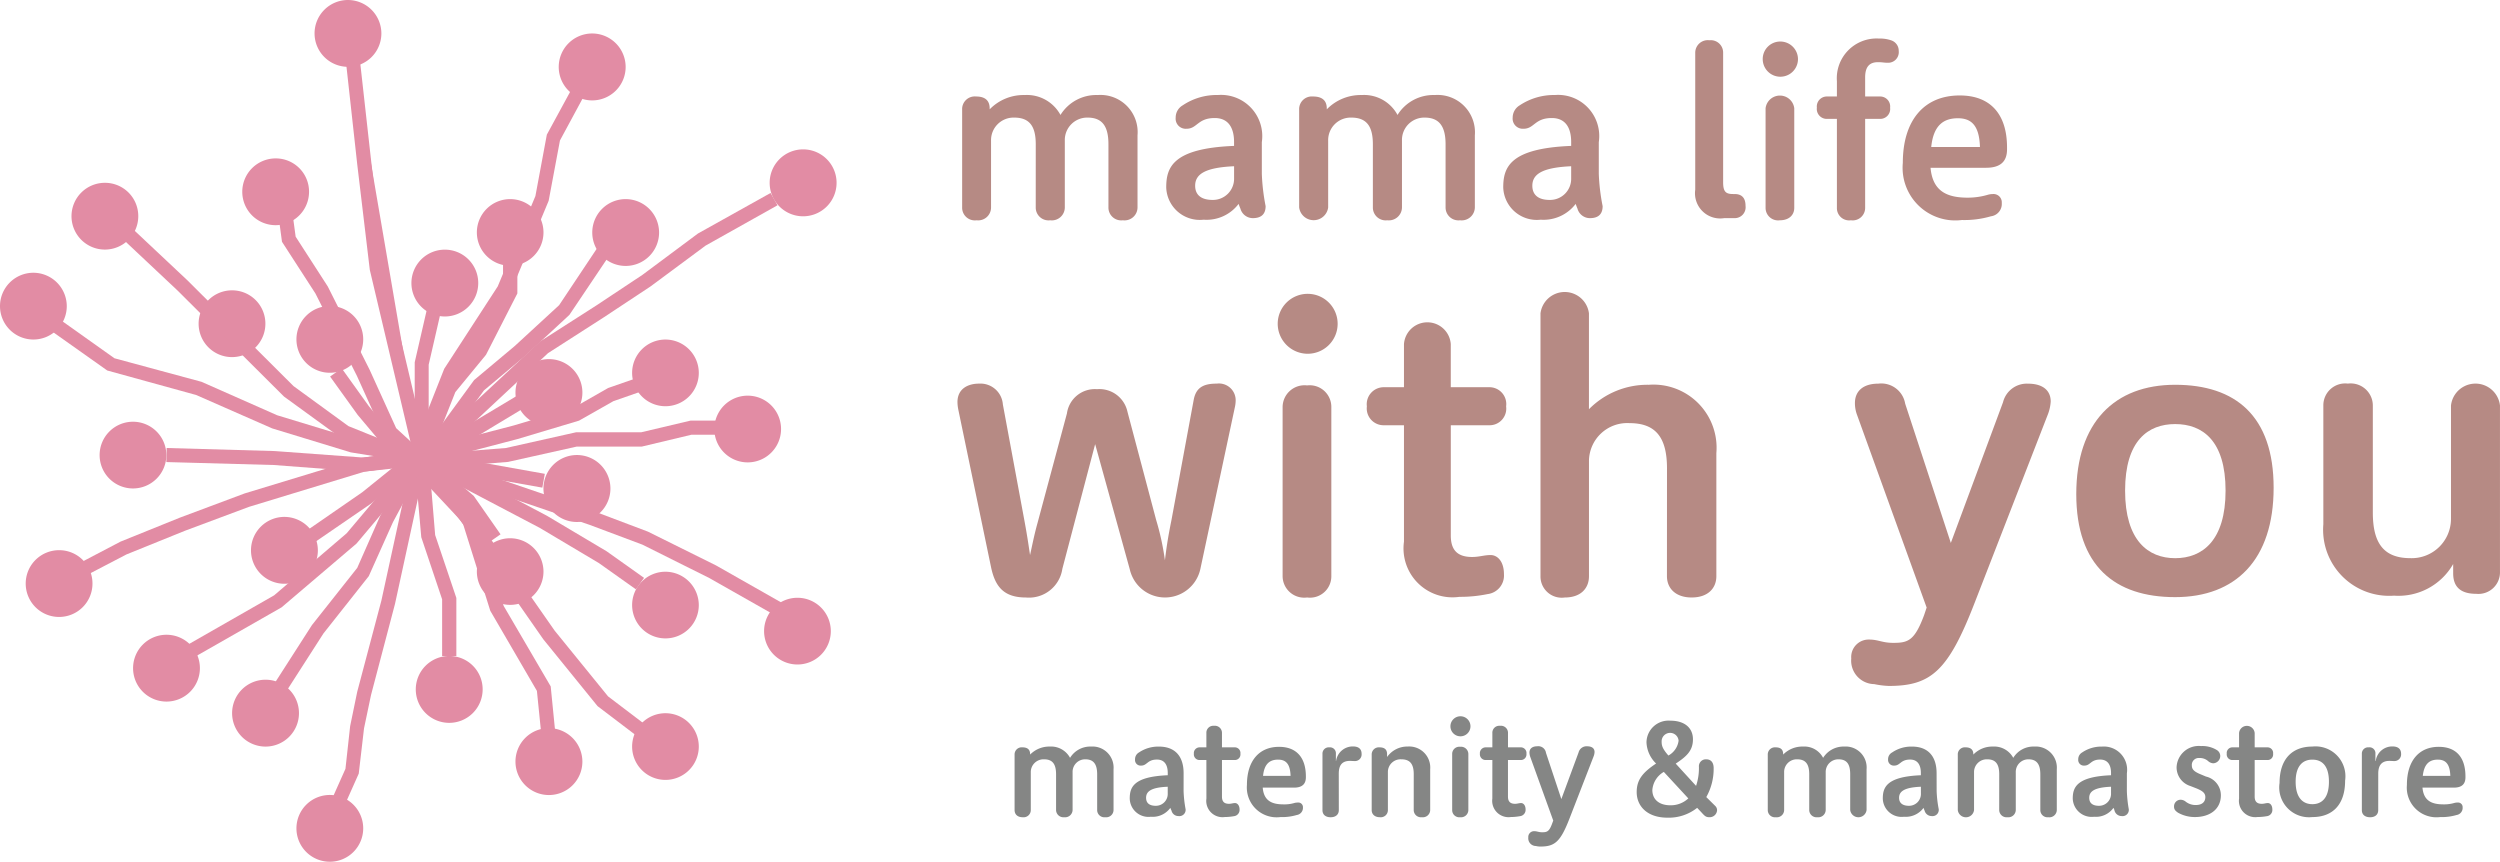 <svg xmlns="http://www.w3.org/2000/svg" width="101.539" height="35.002" viewBox="0 0 101.539 35.002">
  <defs>
    <style>
      .cls-1 {
        fill: #e28ca4;
      }

      .cls-2 {
        fill: #b68a84;
      }

      .cls-3 {
        fill: #858685;
      }
    </style>
  </defs>
  <title>アセット 41</title>
  <g id="レイヤー_2" data-name="レイヤー 2">
    <g id="content">
      <g>
        <path class="cls-1" d="M19.424,11.501a1.357,1.357,0,1,1-1.361-1.361,1.355,1.355,0,0,1,1.361,1.361"/>
        <path class="cls-1" d="M25.411,2.714a1.359,1.359,0,1,1-1.356-1.354,1.361,1.361,0,0,1,1.356,1.354"/>
        <path class="cls-1" d="M26.769,9.443A1.357,1.357,0,1,1,25.411,8.087a1.359,1.359,0,0,1,1.358,1.356"/>
        <path class="cls-1" d="M15.49,1.359A1.357,1.357,0,1,1,14.129,0,1.362,1.362,0,0,1,15.49,1.359"/>
        <path class="cls-1" d="M12.552,7.795a1.356,1.356,0,1,1-1.352-1.361A1.35,1.35,0,0,1,12.552,7.795"/>
        <path class="cls-1" d="M5.616,8.784A1.356,1.356,0,1,1,4.262,7.425,1.351,1.351,0,0,1,5.616,8.784"/>
        <path class="cls-1" d="M22.074,9.443a1.353,1.353,0,1,1-1.354-1.356,1.354,1.354,0,0,1,1.354,1.356"/>
        <path class="cls-1" d="M33.978,7.425a1.359,1.359,0,1,1-1.352-1.358A1.358,1.358,0,0,1,33.978,7.425"/>
        <path class="cls-1" d="M14.752,13.791a1.356,1.356,0,1,1-1.352-1.363,1.353,1.353,0,0,1,1.352,1.363"/>
        <path class="cls-1" d="M10.779,13.15A1.356,1.356,0,1,1,9.428,11.792a1.352,1.352,0,0,1,1.351,1.358"/>
        <path class="cls-1" d="M2.712,12.428a1.356,1.356,0,1,1-1.352-1.35A1.36,1.36,0,0,1,2.712,12.428"/>
        <path class="cls-1" d="M6.756,18.481a1.355,1.355,0,1,1-1.351-1.352,1.355,1.355,0,0,1,1.351,1.352"/>
        <path class="cls-1" d="M12.91,22.346a1.358,1.358,0,1,1-1.361-1.352,1.363,1.363,0,0,1,1.361,1.352"/>
        <path class="cls-1" d="M3.756,23.705A1.356,1.356,0,1,1,2.398,22.346a1.351,1.351,0,0,1,1.358,1.359"/>
        <path class="cls-1" d="M8.119,27.137a1.357,1.357,0,1,1-1.363-1.356,1.356,1.356,0,0,1,1.363,1.356"/>
        <path class="cls-1" d="M12.143,28.968a1.358,1.358,0,1,1-1.365-1.361,1.357,1.357,0,0,1,1.365,1.361"/>
        <path class="cls-1" d="M14.752,33.646a1.356,1.356,0,1,1-1.352-1.358,1.355,1.355,0,0,1,1.352,1.358"/>
        <path class="cls-1" d="M19.603,28a1.358,1.358,0,1,1-1.356-1.357,1.353,1.353,0,0,1,1.356,1.357"/>
        <path class="cls-1" d="M23.654,30.934a1.359,1.359,0,1,1-1.363-1.361,1.364,1.364,0,0,1,1.363,1.361"/>
        <path class="cls-1" d="M28.382,30.322a1.354,1.354,0,1,1-1.358-1.354,1.354,1.354,0,0,1,1.358,1.354"/>
        <path class="cls-1" d="M22.074,23.22a1.353,1.353,0,1,1-1.354-1.359,1.358,1.358,0,0,1,1.354,1.359"/>
        <path class="cls-1" d="M23.654,15.908a1.359,1.359,0,1,1-2.717,0,1.359,1.359,0,0,1,2.717,0"/>
        <path class="cls-1" d="M28.382,15.147a1.354,1.354,0,1,1-1.358-1.356,1.356,1.356,0,0,1,1.358,1.356"/>
        <path class="cls-1" d="M31.723,17.425a1.355,1.355,0,0,1-2.71,0,1.355,1.355,0,1,1,2.71,0"/>
        <path class="cls-1" d="M24.793,19.84a1.36,1.36,0,1,1-1.359-1.359,1.362,1.362,0,0,1,1.359,1.359"/>
        <path class="cls-1" d="M33.744,25.634a1.355,1.355,0,1,1-1.354-1.355A1.355,1.355,0,0,1,33.744,25.634"/>
        <path class="cls-1" d="M28.382,24.582a1.354,1.354,0,1,1-1.358-1.361,1.36,1.36,0,0,1,1.358,1.361"/>
        <polygon class="cls-1" points="17.391 18.194 16.855 17.983 18.042 14.979 20.216 11.632 21.746 7.963 22.21 5.469 23.395 3.29 23.899 3.564 22.743 5.705 22.284 8.155 20.714 11.924 18.543 15.264 17.391 18.194"/>
        <polyline class="cls-1" points="14.284 2.062 14.795 6.64 15.296 10.892 17.12 18.607"/>
        <polygon class="cls-1" points="16.844 18.675 15.02 10.962 14.509 6.672 14.005 2.096 14.571 2.025 15.082 6.607 15.586 10.864 17.409 18.544 16.844 18.675"/>
        <polygon class="cls-1" points="17.411 18.607 16.842 18.607 16.844 14.714 17.384 12.367 17.943 12.498 17.411 14.814 17.411 18.607"/>
        <polygon class="cls-1" points="17.391 18.709 16.855 18.495 18.026 15.591 19.273 14.072 20.431 11.777 20.431 10.512 21.013 10.512 21.013 11.918 19.739 14.41 18.494 15.925 17.391 18.709"/>
        <polygon class="cls-1" points="17.641 18.753 17.141 18.457 17.551 17.77 19.257 15.436 20.905 14.055 22.71 12.394 24.379 9.889 24.86 10.209 23.127 12.789 21.287 14.491 19.656 15.856 18.035 18.085 17.641 18.753"/>
        <polygon class="cls-1" points="17.272 19.012 16.975 18.535 18.775 17.406 20.953 16.101 21.247 16.592 19.075 17.901 17.272 19.012"/>
        <polygon class="cls-1" points="17.743 18.56 17.352 18.142 21.929 13.873 24.218 12.408 26.094 11.163 28.348 9.484 31.297 7.838 31.578 8.338 28.659 9.975 26.424 11.632 24.532 12.883 22.257 14.344 17.743 18.56"/>
        <polygon class="cls-1" points="17.468 18.761 17.319 18.203 20.867 17.28 23.317 16.549 24.697 15.76 26.343 15.187 26.538 15.727 24.914 16.293 23.517 17.085 21.013 17.834 17.468 18.761"/>
        <polygon class="cls-1" points="31.587 25.053 28.806 23.476 26.094 22.122 23.953 21.319 17.299 19.054 17.489 18.506 24.144 20.772 26.317 21.593 29.08 22.964 31.873 24.55 31.587 25.053"/>
        <polygon class="cls-1" points="25.828 23.937 24.325 22.87 21.929 21.444 17.529 19.132 17.797 18.617 22.208 20.945 24.639 22.391 26.158 23.47 25.828 23.937"/>
        <polygon class="cls-1" points="19.859 22.028 18.789 20.499 16.229 18.345 19.15 18.713 22.128 19.244 22.027 19.806 19.068 19.279 18.089 19.154 19.24 20.14 20.33 21.702 19.859 22.028"/>
        <polygon class="cls-1" points="26.268 30.199 24.269 28.679 22.066 25.964 18.684 21.113 16.271 18.535 20.546 18.196 23.395 17.558 26.04 17.558 28.052 17.082 29.91 17.082 29.91 17.656 28.087 17.656 26.069 18.138 23.426 18.138 20.633 18.761 17.506 19.01 19.132 20.748 22.529 25.616 24.697 28.284 26.613 29.74 26.268 30.199"/>
        <polygon class="cls-1" points="22.003 30.002 21.807 28.061 19.913 24.807 18.811 21.294 16.893 18.779 17.352 18.428 19.347 21.073 20.457 24.61 22.367 27.878 22.572 29.943 22.003 30.002"/>
        <polygon class="cls-1" points="18.535 26.644 17.957 26.644 17.957 24.342 17.11 21.818 16.869 19.081 17.451 19.032 17.674 21.731 18.535 24.286 18.535 26.644"/>
        <polygon class="cls-1" points="13.661 33.458 13.139 33.224 14.031 31.226 14.221 29.494 14.509 28.096 15.49 24.394 16.706 18.813 17.261 18.934 16.043 24.528 15.069 28.229 14.785 29.583 14.571 31.42 13.661 33.458"/>
        <polygon class="cls-1" points="11.386 28.455 10.9 28.145 12.668 25.391 14.509 23.065 15.441 20.953 16.637 18.742 17.141 19.01 15.963 21.202 14.977 23.402 13.139 25.725 11.386 28.455"/>
        <polygon class="cls-1" points="7.547 26.887 7.262 26.394 11.134 24.18 14.08 21.659 16.67 18.587 17.11 18.955 14.478 22.079 11.435 24.669 7.547 26.887"/>
        <polygon class="cls-1" points="12.776 22.028 12.452 21.555 14.716 19.991 16.71 18.382 17.065 18.825 15.066 20.457 12.776 22.028"/>
        <polygon class="cls-1" points="14.757 19.163 11.125 18.887 6.756 18.767 6.769 18.196 11.154 18.32 14.749 18.583 16.67 18.32 16.748 18.887 14.757 19.163"/>
        <polygon class="cls-1" points="3.299 23.476 3.036 22.973 4.896 21.998 7.302 21.026 9.939 20.04 14.716 18.587 16.485 18.395 16.549 18.963 14.812 19.154 10.119 20.584 7.512 21.557 5.135 22.519 3.299 23.476"/>
        <polygon class="cls-1" points="16.666 18.767 14.241 18.372 11.056 17.4 7.969 16.044 4.356 15.048 1.695 13.164 2.038 12.696 4.648 14.551 8.186 15.508 11.257 16.866 14.375 17.814 16.748 18.196 16.666 18.767"/>
        <polygon class="cls-1" points="16.2 18.749 13.855 17.793 11.534 16.106 7.208 11.797 4.585 9.331 4.985 8.917 7.608 11.382 11.922 15.682 14.152 17.307 16.414 18.22 16.2 18.749"/>
        <polygon class="cls-1" points="16.748 18.735 15.49 17.996 14.527 16.851 13.407 15.294 13.878 14.959 14.982 16.498 15.89 17.59 17.038 18.234 16.748 18.735"/>
        <polygon class="cls-1" points="16.518 18.562 15.611 17.732 14.495 15.264 12.812 11.921 11.453 9.82 11.263 8.409 11.835 8.331 12.008 9.613 13.313 11.636 15.011 15.015 16.09 17.389 16.904 18.138 16.518 18.562"/>
        <path class="cls-2" d="M42.068,5.862c0-.732-.25-1.086-.877-1.086a.916.916,0,0,0-.939.933V8.426a.523.523,0,0,1-.587.521.516.516,0,0,1-.587-.521V4.452a.513.513,0,0,1,.562-.533c.402,0,.556.192.556.488v.034a1.918,1.918,0,0,1,1.418-.581,1.551,1.551,0,0,1,1.458.809,1.708,1.708,0,0,1,1.51-.809A1.51,1.51,0,0,1,46.201,5.498V8.426a.528.528,0,0,1-.595.521.519.519,0,0,1-.586-.521V5.862c0-.732-.248-1.086-.85-1.086a.91.91,0,0,0-.922.933V8.426a.528.528,0,0,1-.595.521.52.52,0,0,1-.586-.521Z"/>
        <path class="cls-2" d="M51.25,7.062a8.296,8.296,0,0,0,.154,1.31c0,.322-.174.488-.522.488a.525.525,0,0,1-.502-.387c-.02-.047-.049-.119-.073-.192a1.632,1.632,0,0,1-1.421.642,1.364,1.364,0,0,1-1.519-1.309c0-.82.267-1.59,2.755-1.688V5.765c0-.529-.199-.971-.787-.971-.693,0-.711.435-1.14.435a.41.41,0,0,1-.444-.452.57.57,0,0,1,.286-.499,2.47,2.47,0,0,1,1.429-.419,1.674,1.674,0,0,1,1.784,1.914Zm-1.127-.31c-1.182.053-1.581.323-1.581.792,0,.362.232.576.711.576a.859.859,0,0,0,.87-.883Z"/>
        <path class="cls-2" d="M55.76,5.862c0-.732-.252-1.086-.879-1.086a.916.916,0,0,0-.937.933V8.426a.594.594,0,0,1-1.178,0V4.452a.514.514,0,0,1,.56-.533c.406,0,.562.192.562.488v.034a1.922,1.922,0,0,1,1.419-.581,1.54,1.54,0,0,1,1.454.809,1.712,1.712,0,0,1,1.514-.809A1.518,1.518,0,0,1,59.902,5.498V8.426a.535.535,0,0,1-.602.521.523.523,0,0,1-.587-.521V5.862c0-.732-.256-1.086-.854-1.086a.906.906,0,0,0-.917.933V8.426a.533.533,0,0,1-.596.521.521.521,0,0,1-.586-.521Z"/>
        <path class="cls-2" d="M64.936,7.062a8.216,8.216,0,0,0,.156,1.31c0,.322-.172.488-.515.488a.523.523,0,0,1-.507-.387c-.02-.047-.049-.119-.073-.192a1.637,1.637,0,0,1-1.419.642,1.365,1.365,0,0,1-1.523-1.309c0-.82.27-1.59,2.759-1.688V5.765c0-.529-.198-.971-.787-.971-.698,0-.709.435-1.145.435a.413.413,0,0,1-.444-.452.582.582,0,0,1,.286-.499,2.508,2.508,0,0,1,1.434-.419A1.671,1.671,0,0,1,64.936,5.774Zm-1.122-.31c-1.18.053-1.577.323-1.577.792,0,.362.232.576.703.576a.857.857,0,0,0,.874-.883Z"/>
        <path class="cls-2" d="M70.028,8.86A1.023,1.023,0,0,1,68.853,7.706V2.148a.51.51,0,0,1,.573-.513.503.503,0,0,1,.56.513V7.399c0,.395.112.482.41.482h.056c.29,0,.444.156.444.48a.442.442,0,0,1-.473.498Z"/>
        <path class="cls-2" d="M71.594,2.4a.711.711,0,0,1,.694-.713.718.718,0,0,1,.738.713.716.716,0,1,1-1.432,0m.116,1.996a.587.587,0,0,1,1.165,0V8.442c0,.285-.205.505-.587.505a.508.508,0,0,1-.578-.505Z"/>
        <path class="cls-2" d="M75.754,4.829V8.442a.507.507,0,0,1-.578.505.498.498,0,0,1-.569-.505V4.829h-.411a.404.404,0,0,1-.403-.455.407.407,0,0,1,.403-.455h.411V3.299a1.615,1.615,0,0,1,1.708-1.733,1.401,1.401,0,0,1,.508.076.445.445,0,0,1,.295.428.431.431,0,0,1-.45.479c-.147,0-.219-.024-.388-.024-.317,0-.526.15-.526.618v.776h.604a.406.406,0,0,1,.41.455.404.404,0,0,1-.41.455Z"/>
        <path class="cls-2" d="M78.41,6.814c.085.944.654,1.214,1.508,1.214a2.86,2.86,0,0,0,.797-.111.818.818,0,0,1,.227-.036.337.337,0,0,1,.361.364.505.505,0,0,1-.441.54,3.837,3.837,0,0,1-1.178.151,2.139,2.139,0,0,1-2.4-2.32c0-1.722.857-2.739,2.311-2.739,1.249,0,1.922.761,1.922,2.113v.075c0,.466-.236.749-.852.749Zm2.007-.843c-.027-.926-.391-1.168-.897-1.168-.578,0-.992.282-1.082,1.168Z"/>
        <path class="cls-2" d="M46.957,21.115a10.569,10.569,0,0,1,.357,1.641c.052-.42.103-.834.267-1.641l.901-4.87c.094-.517.411-.664.937-.664a.68.68,0,0,1,.768.698,1.287,1.287,0,0,1-.025.227L48.755,23.102a1.468,1.468,0,0,1-2.868.022l-1.407-5.085-1.332,5.064a1.368,1.368,0,0,1-1.476,1.165c-.91,0-1.256-.448-1.421-1.238L38.919,16.621a1.657,1.657,0,0,1-.031-.288c0-.565.455-.752.874-.752a.913.913,0,0,1,.97.846l.886,4.776c.109.587.17,1.028.218,1.341.078-.346.163-.797.301-1.292l1.197-4.46a1.145,1.145,0,0,1,1.223-.985,1.166,1.166,0,0,1,1.236.918Z"/>
        <path class="cls-2" d="M51.895,13.144a1.217,1.217,0,1,1,1.194,1.224,1.22,1.22,0,0,1-1.194-1.224m.199,3.384a.89.89,0,0,1,.995-.874.879.879,0,0,1,.984.874v6.874a.867.867,0,0,1-.984.865.878.878,0,0,1-.995-.865Z"/>
        <path class="cls-2" d="M57.023,17.272h-.818a.684.684,0,0,1-.689-.767.691.691,0,0,1,.689-.778h.818V13.975a.953.953,0,0,1,1.901,0v1.752h1.559a.684.684,0,0,1,.689.778.677.677,0,0,1-.689.767H58.925v4.475c0,.551.228.875.865.875.297,0,.484-.078.752-.078.279,0,.542.257.542.779a.758.758,0,0,1-.664.806,5.491,5.491,0,0,1-1.144.112,1.988,1.988,0,0,1-2.253-2.24Z"/>
        <path class="cls-2" d="M67.706,19.025c0-1.238-.442-1.839-1.521-1.839a1.554,1.554,0,0,0-1.648,1.52v4.697c0,.49-.33.865-.986.865a.862.862,0,0,1-.983-.865V12.726a.992.992,0,0,1,1.968,0V16.621a3.337,3.337,0,0,1,2.431-.993,2.564,2.564,0,0,1,2.744,2.775v4.999c0,.49-.341.865-1.004.865-.654,0-1.003-.374-1.003-.865Z"/>
        <path class="cls-2" d="M80.203,24.479c-1.071,2.767-1.766,3.381-3.488,3.381a3.52,3.52,0,0,1-.591-.074.953.953,0,0,1-.934-1.042.709.709,0,0,1,.725-.768c.374,0,.531.134.981.134.604,0,.865-.087,1.253-1.127l.103-.307-2.821-7.809a1.357,1.357,0,0,1-.092-.498c0-.482.333-.787.95-.787a.984.984,0,0,1,1.091.814l1.854,5.656,2.121-5.717a.995.995,0,0,1,1.019-.752c.576,0,.917.262.917.725a1.762,1.762,0,0,1-.13.56Z"/>
        <path class="cls-2" d="M84.329,20.067c0-2.919,1.564-4.439,4.017-4.439,2.449,0,3.999,1.265,3.999,4.182,0,2.935-1.55,4.443-3.999,4.443-2.453,0-4.017-1.269-4.017-4.185m6.064-.14c0-2.038-.941-2.704-2.047-2.704-1.097,0-2.034.666-2.034,2.704,0,2.027.937,2.743,2.034,2.743,1.106,0,2.047-.716,2.047-2.743"/>
        <path class="cls-2" d="M99.637,22.908A2.559,2.559,0,0,1,97.237,24.193a2.684,2.684,0,0,1-2.873-2.902V16.472a.888.888,0,0,1,.997-.892.9.9,0,0,1,1.013.892v4.347c0,1.242.439,1.851,1.528,1.851a1.596,1.596,0,0,0,1.646-1.59V16.472a1.001,1.001,0,0,1,1.99,0v6.754a.875.875,0,0,1-.964.892c-.676,0-.937-.317-.937-.834Z"/>
        <path class="cls-3" d="M42.893,31.449c0-.408-.138-.609-.49-.609a.519.519,0,0,0-.537.53v1.529a.292.292,0,0,1-.326.294c-.228,0-.332-.131-.332-.294v-2.244a.289.289,0,0,1,.319-.301c.225,0,.312.108.312.279v.015a1.089,1.089,0,0,1,.799-.326.873.873,0,0,1,.823.459.961.961,0,0,1,.852-.459.857.857,0,0,1,.914.923v1.654a.299.299,0,0,1-.337.294.293.293,0,0,1-.328-.294V31.449c0-.408-.143-.609-.482-.609a.51.51,0,0,0-.516.53v1.529a.305.305,0,0,1-.341.294.299.299,0,0,1-.33-.294Z"/>
        <path class="cls-3" d="M48.072,32.129a4.851,4.851,0,0,0,.082.738.255.255,0,0,1-.292.278.286.286,0,0,1-.281-.223.935.935,0,0,1-.047-.11.885.885,0,0,1-.792.361.762.762,0,0,1-.857-.738c0-.454.145-.891,1.544-.948v-.09c0-.294-.107-.547-.44-.547-.39,0-.397.245-.638.245a.227.227,0,0,1-.25-.254.312.312,0,0,1,.158-.279,1.396,1.396,0,0,1,.808-.239c.672,0,1.006.406,1.006,1.082Zm-.644-.175c-.66.027-.879.181-.879.449,0,.203.123.325.395.325a.482.482,0,0,0,.484-.503Z"/>
        <path class="cls-3" d="M48.998,30.869h-.274a.23.23,0,0,1-.234-.256.233.233,0,0,1,.234-.259h.274v-.58a.281.281,0,0,1,.312-.295.288.288,0,0,1,.321.295v.58h.515a.229.229,0,0,1,.234.259.227.227,0,0,1-.234.256h-.515v1.486c0,.183.073.292.285.292.1,0,.156-.03.247-.03.089,0,.183.091.183.265a.257.257,0,0,1-.223.267,2.206,2.206,0,0,1-.375.035.661.661,0,0,1-.749-.749Z"/>
        <path class="cls-3" d="M51.286,31.988c.044.535.366.682.843.682a1.427,1.427,0,0,0,.45-.058.577.577,0,0,1,.131-.016.188.188,0,0,1,.21.198.294.294,0,0,1-.252.308,2.106,2.106,0,0,1-.663.084,1.21,1.21,0,0,1-1.36-1.305c0-.973.491-1.548,1.305-1.548.703,0,1.089.433,1.089,1.202v.032c0,.262-.134.423-.482.423Zm1.131-.475c-.015-.522-.219-.66-.508-.66-.328,0-.56.161-.609.66Z"/>
        <path class="cls-3" d="M54.377,32.905c0,.169-.118.288-.332.288-.221,0-.332-.119-.332-.288V30.613a.254.254,0,0,1,.279-.259.241.241,0,0,1,.266.259v.295h.007a.686.686,0,0,1,.685-.591c.245,0,.352.116.352.299a.269.269,0,0,1-.283.295c-.056,0-.125-.007-.189-.007-.315,0-.455.169-.455.518Z"/>
        <path class="cls-3" d="M57.42,31.449c0-.408-.141-.609-.506-.609a.515.515,0,0,0-.544.509v1.555a.289.289,0,0,1-.323.288c-.223,0-.335-.131-.335-.288V30.655a.289.289,0,0,1,.315-.301c.23,0,.31.108.31.279v.114a1.003,1.003,0,0,1,.839-.426.855.855,0,0,1,.912.923v1.66a.299.299,0,0,1-.339.288.294.294,0,0,1-.33-.288Z"/>
        <path class="cls-3" d="M58.91,29.499a.407.407,0,0,1,.814,0,.407.407,0,0,1-.814,0m.071,1.124a.29.29,0,0,1,.324-.292.298.298,0,0,1,.333.292v2.282a.298.298,0,0,1-.333.288.29.29,0,0,1-.324-.288Z"/>
        <path class="cls-3" d="M60.613,30.869h-.27a.233.233,0,0,1-.236-.256.235.235,0,0,1,.236-.259h.27v-.58a.282.282,0,0,1,.314-.295.286.286,0,0,1,.321.295v.58h.515a.229.229,0,0,1,.234.259.227.227,0,0,1-.234.256H61.247v1.486c0,.183.078.292.285.292.105,0,.16-.03.248-.03.094,0,.183.091.183.265a.257.257,0,0,1-.225.267,2.166,2.166,0,0,1-.372.035.665.665,0,0,1-.754-.749Z"/>
        <path class="cls-3" d="M63.738,33.266c-.359.919-.588,1.117-1.167,1.117a.722.722,0,0,1-.19-.022.312.312,0,0,1-.308-.346.234.234,0,0,1,.239-.256c.121,0,.178.044.323.044.201,0,.29-.027.413-.373l.038-.101-.937-2.597a.618.618,0,0,1-.029-.166c0-.157.111-.255.314-.255a.313.313,0,0,1,.357.267l.624,1.878.7-1.895a.332.332,0,0,1,.344-.25c.196,0,.305.082.305.236a.562.562,0,0,1-.043.185Z"/>
        <path class="cls-3" d="M68.931,32.811a1.853,1.853,0,0,1-1.211.399c-.807,0-1.245-.46-1.245-1.04,0-.494.239-.792.788-1.159a1.267,1.267,0,0,1-.39-.856.895.895,0,0,1,.97-.884c.591,0,.917.303.917.756,0,.462-.259.696-.7.988l.827.904a2.285,2.285,0,0,0,.116-.768.282.282,0,0,1,.294-.311c.21,0,.304.148.304.357a2.338,2.338,0,0,1-.299,1.177l.366.362a.239.239,0,0,1,.072.168.301.301,0,0,1-.306.288c-.152,0-.194-.048-.341-.21ZM67.577,31.351a.933.933,0,0,0-.466.736c0,.379.27.62.732.62a1.039,1.039,0,0,0,.729-.279Zm.187-.665a.807.807,0,0,0,.413-.601.345.345,0,0,0-.689.029c0,.16.022.284.275.572"/>
        <path class="cls-3" d="M73.483,31.449c0-.408-.141-.609-.491-.609a.513.513,0,0,0-.528.53v1.529a.298.298,0,0,1-.337.294.292.292,0,0,1-.328-.294v-2.244a.29.29,0,0,1,.315-.301c.232,0,.31.108.31.279v.015a1.093,1.093,0,0,1,.809-.326.859.859,0,0,1,.814.459.976.976,0,0,1,.859-.459.851.851,0,0,1,.906.923v1.654a.335.335,0,0,1-.665,0V31.449c0-.408-.132-.609-.478-.609a.513.513,0,0,0-.517.53v1.529a.303.303,0,0,1-.339.294.297.297,0,0,1-.33-.294Z"/>
        <path class="cls-3" d="M78.658,32.129a4.65,4.65,0,0,0,.085.738.254.254,0,0,1-.29.278.295.295,0,0,1-.285-.223.788.788,0,0,1-.042-.11.896.896,0,0,1-.794.361.764.764,0,0,1-.861-.738c0-.454.149-.891,1.546-.948v-.09c0-.294-.107-.547-.437-.547-.393,0-.397.245-.642.245a.232.232,0,0,1-.252-.254.307.307,0,0,1,.163-.279,1.376,1.376,0,0,1,.807-.239c.663,0,1.0.406,1,1.082Zm-.64-.175c-.658.027-.886.181-.886.449,0,.203.134.325.401.325a.482.482,0,0,0,.486-.503Z"/>
        <path class="cls-3" d="M81.2,31.449c0-.408-.14-.609-.488-.609a.517.517,0,0,0-.535.53v1.529a.332.332,0,0,1-.66,0v-2.244a.286.286,0,0,1,.316-.301c.221,0,.315.108.315.279v.015a1.07,1.07,0,0,1,.799-.326.88.88,0,0,1,.823.459.955.955,0,0,1,.856-.459.857.857,0,0,1,.912.923v1.654a.302.302,0,0,1-.343.294.292.292,0,0,1-.326-.294V31.449c0-.408-.145-.609-.482-.609a.511.511,0,0,0-.515.53v1.529a.303.303,0,0,1-.341.294.298.298,0,0,1-.332-.294Z"/>
        <path class="cls-3" d="M86.384,32.129a5.066,5.066,0,0,0,.078.738.253.253,0,0,1-.288.278.299.299,0,0,1-.292-.223.355.355,0,0,0-.043-.11.873.873,0,0,1-.785.361.77.77,0,0,1-.868-.738c0-.454.158-.891,1.555-.948v-.09c0-.294-.109-.547-.444-.547-.386,0-.393.245-.636.245a.229.229,0,0,1-.252-.254.315.315,0,0,1,.158-.279,1.382,1.382,0,0,1,.808-.239.946.946,0,0,1,1.01,1.082Zm-.643-.175c-.662.027-.886.181-.886.449,0,.203.125.325.397.325a.487.487,0,0,0,.489-.503Z"/>
        <path class="cls-3" d="M88.967,31.926a.796.796,0,0,1-.564-.754.901.901,0,0,1,.993-.87,1.118,1.118,0,0,1,.638.159.287.287,0,0,1,.143.231.299.299,0,0,1-.286.31.345.345,0,0,1-.196-.08.511.511,0,0,0-.366-.135.281.281,0,0,0-.306.307c0,.149.091.237.297.33l.276.116a.78.78,0,0,1,.606.761c0,.561-.442.884-1.053.884a1.386,1.386,0,0,1-.691-.179c-.098-.069-.158-.125-.158-.242a.268.268,0,0,1,.256-.282.326.326,0,0,1,.212.073.638.638,0,0,0,.417.141c.263,0,.386-.133.386-.322,0-.171-.129-.255-.346-.347Z"/>
        <path class="cls-3" d="M90.941,30.869h-.272a.227.227,0,0,1-.228-.256.229.229,0,0,1,.228-.259h.272v-.58a.318.318,0,0,1,.634,0v.58h.518a.228.228,0,0,1,.23.259.225.225,0,0,1-.23.256h-.518v1.486c0,.183.078.292.285.292.111,0,.158-.03.25-.03.096,0,.183.091.183.265a.253.253,0,0,1-.219.267,2.298,2.298,0,0,1-.386.035.663.663,0,0,1-.747-.749Z"/>
        <path class="cls-3" d="M92.586,31.801c0-.972.513-1.479,1.331-1.479a1.214,1.214,0,0,1,1.331,1.385c0,.984-.517,1.479-1.331,1.479a1.21,1.21,0,0,1-1.331-1.385m2.005-.05c0-.677-.304-.898-.674-.898-.363,0-.678.221-.678.898s.315.911.678.911c.37,0,.674-.234.674-.911"/>
        <path class="cls-3" d="M96.593,32.905c0,.169-.114.288-.328.288-.223,0-.337-.119-.337-.288V30.613a.254.254,0,0,1,.281-.259.24.24,0,0,1,.27.259v.295h.013a.675.675,0,0,1,.678-.591c.243,0,.352.116.352.299a.272.272,0,0,1-.279.295c-.064,0-.131-.007-.196-.007-.305,0-.453.169-.453.518Z"/>
        <path class="cls-3" d="M98.39,31.988c.047.535.37.682.854.682a1.483,1.483,0,0,0,.442-.058.475.475,0,0,1,.132-.016.185.185,0,0,1,.203.198.291.291,0,0,1-.246.308,2.166,2.166,0,0,1-.667.084,1.205,1.205,0,0,1-1.35-1.305c0-.973.484-1.548,1.294-1.548.711,0,1.084.433,1.084,1.202v.032c0,.262-.129.423-.473.423Zm1.131-.475c-.016-.522-.221-.66-.509-.66-.326,0-.555.161-.609.66Z"/>
      </g>
    </g>
  </g>
</svg>
